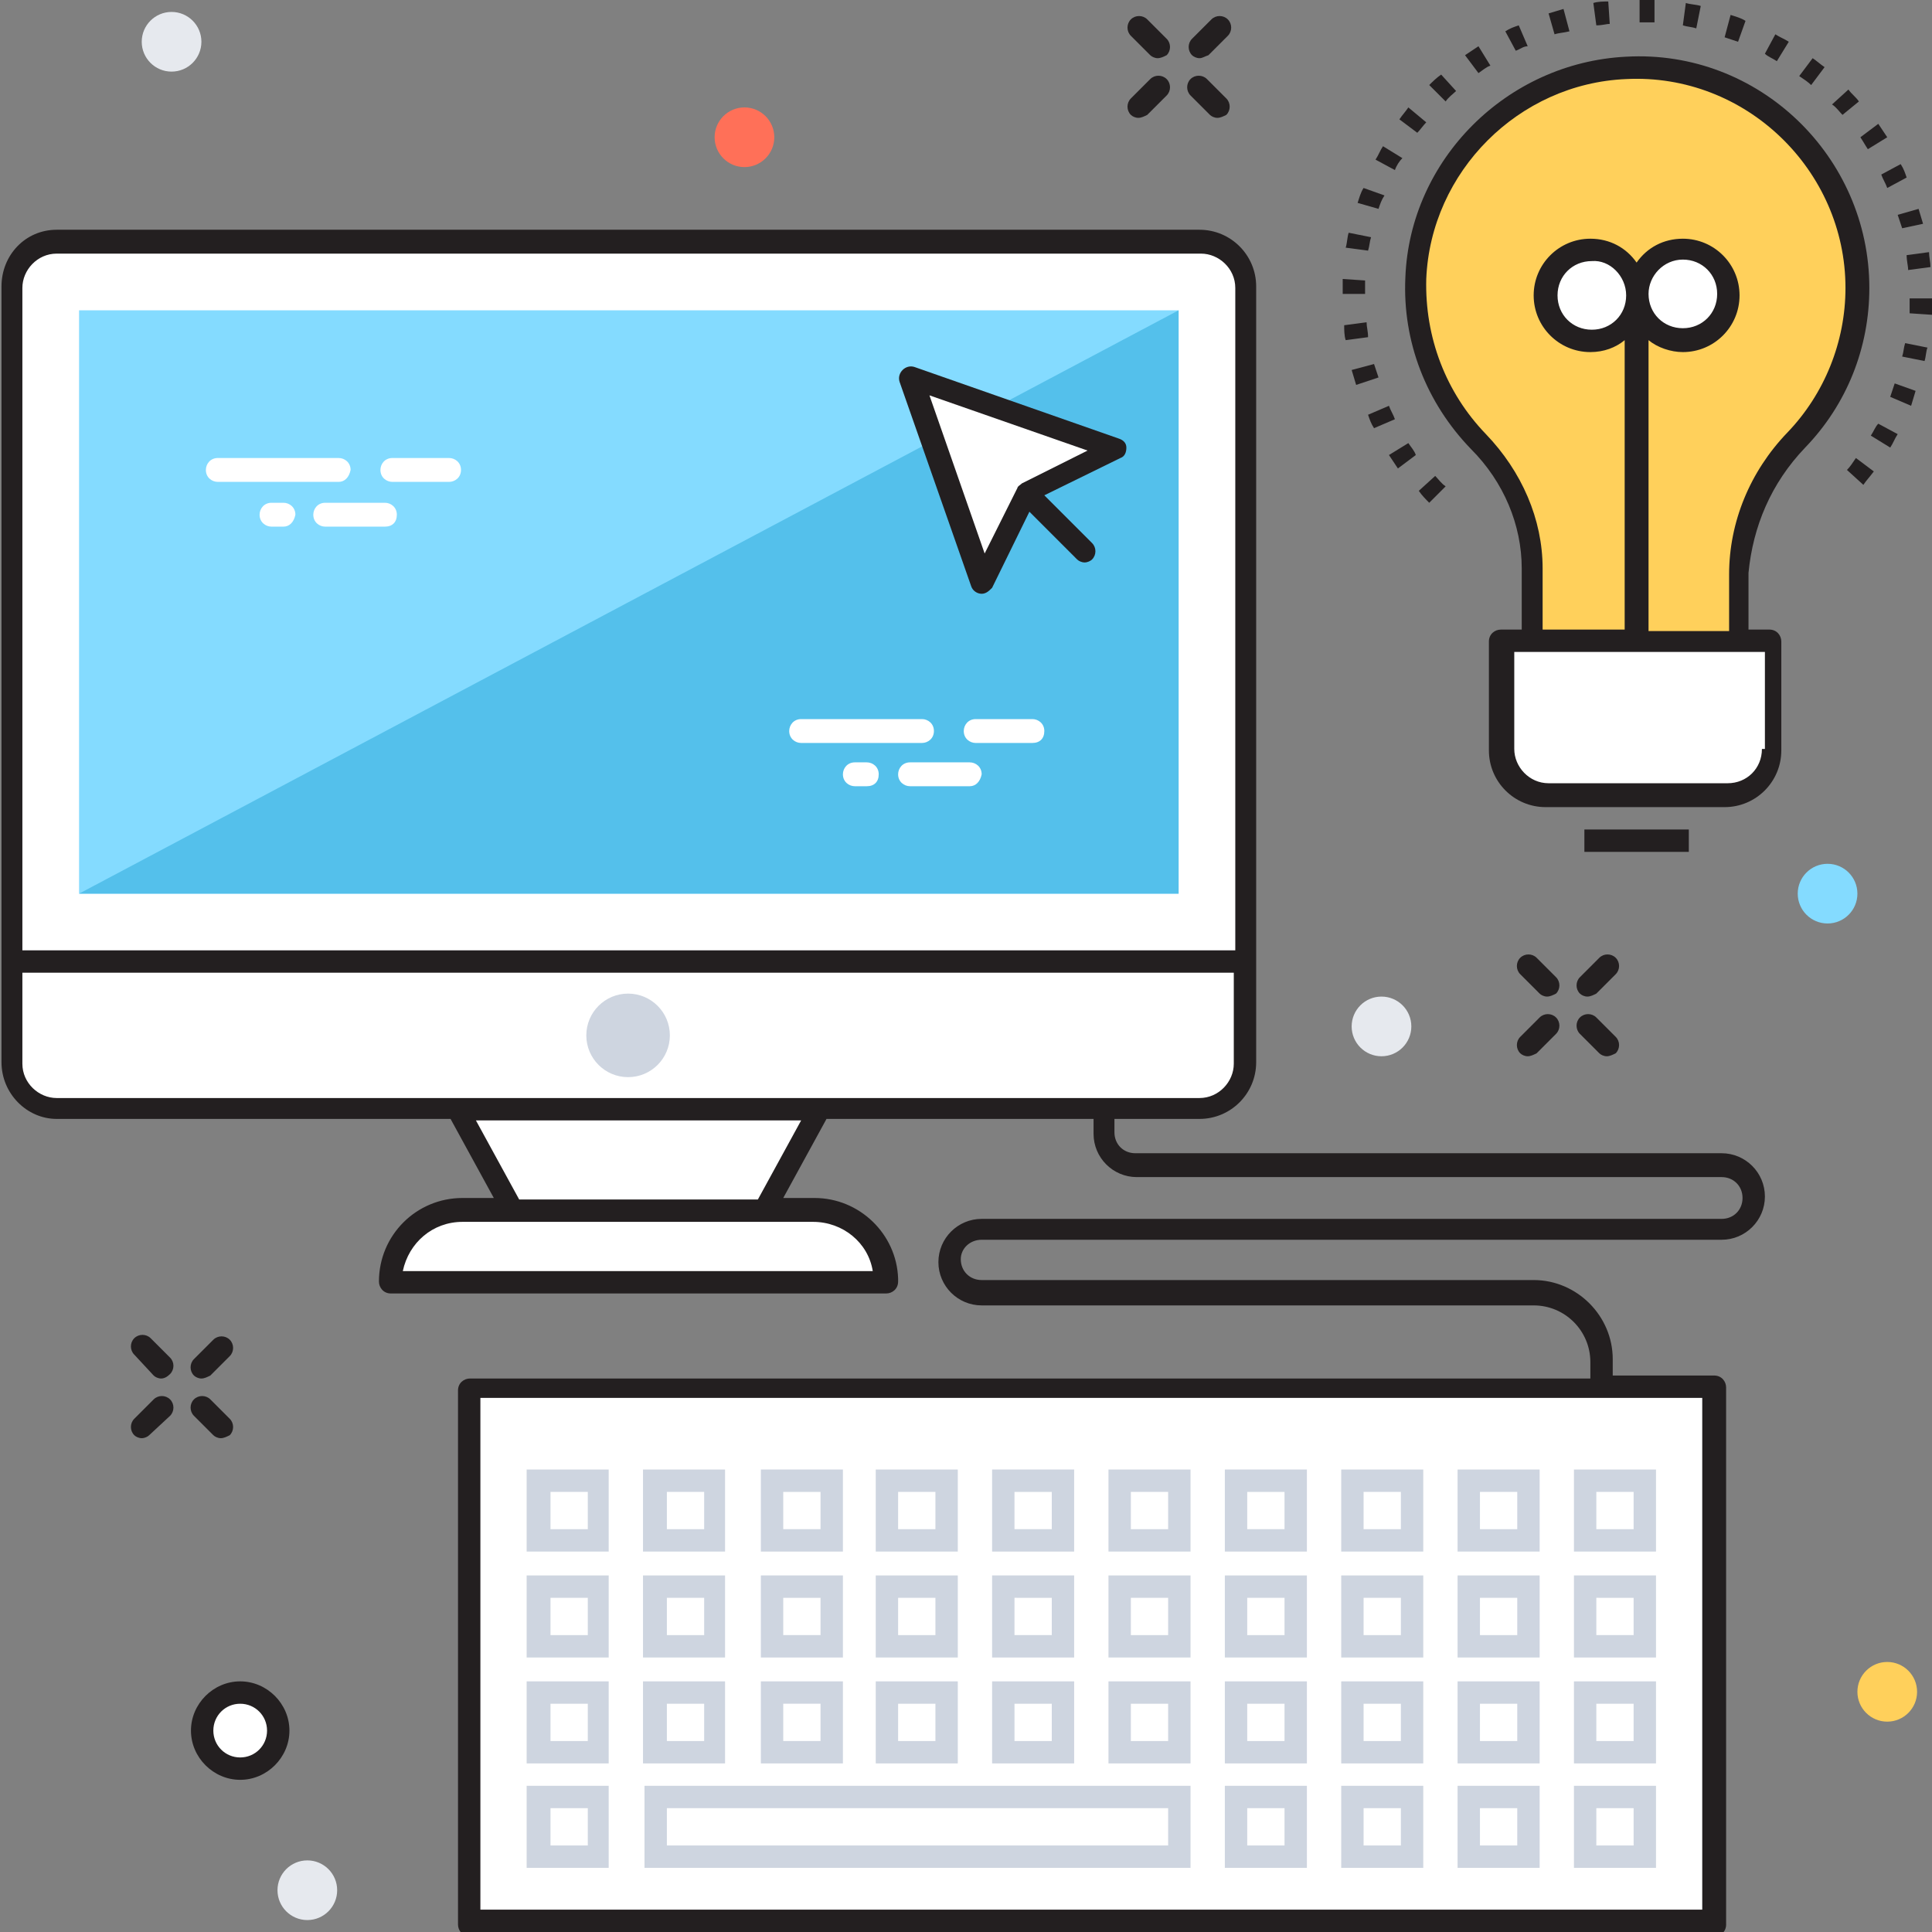 <?xml version="1.0" encoding="utf-8"?>
<!-- Generator: Adobe Illustrator 18.0.0, SVG Export Plug-In . SVG Version: 6.00 Build 0)  -->
<!DOCTYPE svg PUBLIC "-//W3C//DTD SVG 1.1//EN" "http://www.w3.org/Graphics/SVG/1.1/DTD/svg11.dtd">
<svg version="1.1" id="Layer_1" xmlns="http://www.w3.org/2000/svg" xmlns:xlink="http://www.w3.org/1999/xlink" x="0px" y="0px"
	 viewBox="0 0 129.5 129.5" enable-background="new 0 0 129.5 129.5" xml:space="preserve">
<rect x="0" y="0" width="129.5" height="129.5" fill="#808080" stroke="none"/>
<g>
	<g>
		
			<path fill="#FFFFFF" stroke="#231F20" stroke-width="0.25" stroke-linecap="round" stroke-linejoin="round" stroke-miterlimit="10" d="
			M53.7,43.4"/>
		
			<path fill="#FFFFFF" stroke="#231F20" stroke-width="0.25" stroke-linecap="round" stroke-linejoin="round" stroke-miterlimit="10" d="
			M64.9,51.5"/>
		<g>
			<path fill="#231F20" d="M80.4,3.9c-0.2,0-0.4-0.1-0.5-0.2c-0.3-0.3-0.3-0.8,0-1.1l1.3-1.3c0.3-0.3,0.8-0.3,1.1,0
				c0.3,0.3,0.3,0.8,0,1.1l-1.3,1.3C80.7,3.8,80.6,3.9,80.4,3.9z"/>
		</g>
		<g>
			<path fill="#231F20" d="M76.3,7.9c-0.2,0-0.4-0.1-0.5-0.2c-0.3-0.3-0.3-0.8,0-1.1l1.3-1.3c0.3-0.3,0.8-0.3,1.1,0
				c0.3,0.3,0.3,0.8,0,1.1l-1.3,1.3C76.7,7.8,76.5,7.9,76.3,7.9z"/>
		</g>
		<g>
			<path fill="#231F20" d="M81.6,7.9c-0.2,0-0.4-0.1-0.5-0.2l-1.3-1.3c-0.3-0.3-0.3-0.8,0-1.1c0.3-0.3,0.8-0.3,1.1,0l1.3,1.3
				c0.3,0.3,0.3,0.8,0,1.1C82,7.8,81.8,7.9,81.6,7.9z"/>
		</g>
		<g>
			<path fill="#231F20" d="M77.6,3.9c-0.2,0-0.4-0.1-0.5-0.2l-1.3-1.3c-0.3-0.3-0.3-0.8,0-1.1c0.3-0.3,0.8-0.3,1.1,0l1.3,1.3
				c0.3,0.3,0.3,0.8,0,1.1C78,3.8,77.8,3.9,77.6,3.9z"/>
		</g>
		<g>
			<path fill="#231F20" d="M106.4,66.8c-0.2,0-0.4-0.1-0.5-0.2c-0.3-0.3-0.3-0.8,0-1.1l1.3-1.3c0.3-0.3,0.8-0.3,1.1,0
				c0.3,0.3,0.3,0.8,0,1.1l-1.3,1.3C106.8,66.7,106.6,66.8,106.4,66.8z"/>
		</g>
		<g>
			<path fill="#231F20" d="M102.4,70.8c-0.2,0-0.4-0.1-0.5-0.2c-0.3-0.3-0.3-0.8,0-1.1l1.3-1.3c0.3-0.3,0.8-0.3,1.1,0
				c0.3,0.3,0.3,0.8,0,1.1l-1.3,1.3C102.8,70.7,102.6,70.8,102.4,70.8z"/>
		</g>
		<g>
			<path fill="#231F20" d="M107.7,70.8c-0.2,0-0.4-0.1-0.5-0.2l-1.3-1.3c-0.3-0.3-0.3-0.8,0-1.1c0.3-0.3,0.8-0.3,1.1,0l1.3,1.3
				c0.3,0.3,0.3,0.8,0,1.1C108.1,70.7,107.9,70.8,107.7,70.8z"/>
		</g>
		<g>
			<path fill="#231F20" d="M103.7,66.8c-0.2,0-0.4-0.1-0.5-0.2l-1.3-1.3c-0.3-0.3-0.3-0.8,0-1.1s0.8-0.3,1.1,0l1.3,1.3
				c0.3,0.3,0.3,0.8,0,1.1C104.1,66.7,103.9,66.8,103.7,66.8z"/>
		</g>
		<g>
			<path fill="#231F20" d="M13.5,92.4c-0.2,0-0.4-0.1-0.5-0.2c-0.3-0.3-0.3-0.8,0-1.1l1.3-1.3c0.3-0.3,0.8-0.3,1.1,0
				c0.3,0.3,0.3,0.8,0,1.1l-1.3,1.3C13.9,92.3,13.7,92.4,13.5,92.4z"/>
		</g>
		<g>
			<path fill="#231F20" d="M9.5,96.4c-0.2,0-0.4-0.1-0.5-0.2c-0.3-0.3-0.3-0.8,0-1.1l1.3-1.3c0.3-0.3,0.8-0.3,1.1,0
				c0.3,0.3,0.3,0.8,0,1.1L10,96.2C9.9,96.3,9.7,96.4,9.5,96.4z"/>
		</g>
		<g>
			<path fill="#231F20" d="M14.8,96.4c-0.2,0-0.4-0.1-0.5-0.2L13,94.9c-0.3-0.3-0.3-0.8,0-1.1c0.3-0.3,0.8-0.3,1.1,0l1.3,1.3
				c0.3,0.3,0.3,0.8,0,1.1C15.2,96.3,15,96.4,14.8,96.4z"/>
		</g>
		<g>
			<path fill="#231F20" d="M10.8,92.4c-0.2,0-0.4-0.1-0.5-0.2L9,90.8c-0.3-0.3-0.3-0.8,0-1.1c0.3-0.3,0.8-0.3,1.1,0l1.3,1.3
				c0.3,0.3,0.3,0.8,0,1.1C11.2,92.3,11,92.4,10.8,92.4z"/>
		</g>
		<path fill="#FFD05B" d="M124.5,19.3c0-8.4-7-15.2-15.5-14.8c-7.5,0.3-13.8,6.6-14.1,14.1c-0.2,4.3,1.4,8.1,4.2,11
			c2.2,2.3,3.6,5.3,3.6,8.5V43h14v-4.5c0-3.3,1.4-6.5,3.7-8.9C123,26.9,124.5,23.2,124.5,19.3z"/>
		<path fill="#FFFFFF" d="M118.9,43h-18.2v7.3c0,1.7,1.4,3.1,3.1,3.1h12c1.7,0,3.1-1.4,3.1-3.1V43z"/>
		<circle fill="#FFFFFF" cx="106.7" cy="19.8" r="3.1"/>
		<circle fill="#FFFFFF" cx="112.8" cy="19.8" r="3.1"/>
		<path fill="#231F20" d="M121,30c2.8-2.9,4.3-6.7,4.3-10.7c0-8.8-7.4-16-16.3-15.5c-8,0.4-14.5,6.9-14.8,14.8
			c-0.2,4.3,1.4,8.4,4.4,11.5c2.2,2.2,3.4,5.1,3.4,8v4.1h-1.4c-0.4,0-0.8,0.3-0.8,0.8v7.3c0,2.1,1.7,3.8,3.8,3.8h12
			c2.1,0,3.8-1.7,3.8-3.8V43c0-0.4-0.3-0.8-0.8-0.8h-1.4v-3.8C117.5,35.3,118.7,32.4,121,30z M118.1,50.2c0,1.3-1,2.3-2.3,2.3h-12
			c-1.3,0-2.3-1.1-2.3-2.3v-6.5h1.4h14h1.4V50.2z M112.8,17.4c1.3,0,2.3,1,2.3,2.3c0,1.3-1,2.3-2.3,2.3c-1.3,0-2.3-1-2.3-2.3
			C110.5,18.5,111.5,17.4,112.8,17.4z M110.5,42.2V22.8c0.6,0.5,1.5,0.8,2.3,0.8c2.1,0,3.8-1.7,3.8-3.8c0-2.1-1.7-3.8-3.8-3.8
			c-1.3,0-2.4,0.6-3.1,1.6c-0.7-1-1.8-1.6-3.1-1.6c-2.1,0-3.8,1.7-3.8,3.8c0,2.1,1.7,3.8,3.8,3.8c0.9,0,1.7-0.3,2.3-0.8v19.4h-5.5
			v-4.1c0-3.3-1.4-6.5-3.8-9c-2.7-2.8-4.1-6.5-4-10.4c0.3-7.2,6.2-13.1,13.4-13.4c8-0.4,14.7,6.1,14.7,14c0,3.6-1.4,7.1-3.9,9.7
			c-2.5,2.6-3.9,6-3.9,9.5v3.8H110.5z M109,19.8c0,1.3-1,2.3-2.3,2.3c-1.3,0-2.3-1-2.3-2.3c0-1.3,1-2.3,2.3-2.3
			C107.9,17.4,109,18.5,109,19.8z"/>
		<g>
			<path fill="#231F20" d="M95.8,33.7c-0.2-0.2-0.5-0.5-0.7-0.8l1.1-1c0.2,0.2,0.4,0.5,0.7,0.7L95.8,33.7z M124.9,32.5l-1.1-1
				c0.2-0.2,0.4-0.5,0.6-0.8l1.2,0.9C125.3,32,125.1,32.2,124.9,32.5z M93.7,31.4c-0.2-0.3-0.4-0.6-0.6-0.9l1.3-0.8
				c0.2,0.3,0.4,0.5,0.5,0.8L93.7,31.4z M126.7,30l-1.3-0.8c0.2-0.3,0.3-0.6,0.5-0.8l1.3,0.7C127,29.4,126.9,29.7,126.7,30z
				 M92.1,28.7c-0.2-0.3-0.3-0.6-0.4-0.9l1.4-0.6c0.1,0.3,0.3,0.6,0.4,0.9L92.1,28.7z M128.1,27.2l-1.4-0.6c0.1-0.3,0.2-0.6,0.3-0.9
				l1.4,0.5C128.3,26.5,128.2,26.9,128.1,27.2z M90.9,25.8c-0.1-0.3-0.2-0.7-0.3-1l1.5-0.4c0.1,0.3,0.2,0.6,0.3,0.9L90.9,25.8z
				 M129,24.2l-1.5-0.3c0.1-0.3,0.1-0.6,0.2-0.9l1.5,0.3C129.1,23.5,129.1,23.9,129,24.2z M90.2,22.8c-0.1-0.3-0.1-0.7-0.1-1
				l1.5-0.2c0,0.3,0.1,0.6,0.1,1L90.2,22.8z M129.5,21.1L128,21c0-0.3,0-0.6,0-1l1.5,0C129.5,20.4,129.5,20.8,129.5,21.1z
				 M91.5,19.7l-1.5,0c0-0.3,0-0.7,0-1l1.5,0.1C91.5,19.1,91.5,19.4,91.5,19.7z M127.9,18.1c0-0.3-0.1-0.6-0.1-1l1.5-0.2
				c0,0.3,0.1,0.7,0.1,1L127.9,18.1z M91.7,16.8l-1.5-0.2c0.1-0.3,0.1-0.7,0.2-1l1.5,0.3C91.8,16.2,91.8,16.5,91.7,16.8z
				 M127.5,15.3c-0.1-0.3-0.2-0.6-0.3-0.9l1.4-0.4c0.1,0.3,0.2,0.7,0.3,1L127.5,15.3z M92.4,14L91,13.6c0.1-0.3,0.2-0.7,0.4-1
				l1.4,0.5C92.6,13.4,92.5,13.7,92.4,14z M126.5,12.6c-0.1-0.3-0.3-0.6-0.4-0.9l1.3-0.7c0.2,0.3,0.3,0.6,0.4,0.9L126.5,12.6z
				 M93.5,11.4l-1.3-0.7c0.2-0.3,0.3-0.6,0.5-0.9l1.3,0.8C93.8,10.8,93.6,11.1,93.5,11.4z M125.2,10c-0.2-0.3-0.3-0.5-0.5-0.8
				l1.2-0.9c0.2,0.3,0.4,0.6,0.6,0.9L125.2,10z M95,8.9l-1.2-0.9c0.2-0.3,0.4-0.5,0.6-0.8l1.2,1C95.4,8.4,95.2,8.7,95,8.9z
				 M123.5,7.7c-0.2-0.2-0.4-0.5-0.7-0.7l1.1-1c0.2,0.3,0.5,0.5,0.7,0.8L123.5,7.7z M96.9,6.8l-1.1-1.1c0.2-0.2,0.5-0.5,0.8-0.7
				l1,1.1C97.4,6.3,97.1,6.5,96.9,6.8z M121.4,5.7c-0.2-0.2-0.5-0.4-0.8-0.6l0.9-1.2c0.3,0.2,0.5,0.4,0.8,0.6L121.4,5.7z M99.1,4.9
				l-0.9-1.2c0.3-0.2,0.6-0.4,0.9-0.6l0.8,1.3C99.6,4.5,99.4,4.7,99.1,4.9z M119.1,4.1c-0.3-0.2-0.6-0.3-0.8-0.5l0.7-1.3
				c0.3,0.2,0.6,0.3,0.9,0.5L119.1,4.1z M101.6,3.4l-0.7-1.3c0.3-0.2,0.6-0.3,0.9-0.4l0.6,1.4C102.1,3.1,101.9,3.3,101.6,3.4z
				 M116.5,2.8c-0.3-0.1-0.6-0.2-0.9-0.3L116,1c0.3,0.1,0.7,0.2,1,0.4L116.5,2.8z M104.2,2.3l-0.4-1.4c0.3-0.1,0.7-0.2,1-0.3
				l0.4,1.5C104.8,2.2,104.5,2.2,104.2,2.3z M113.7,1.9c-0.3-0.1-0.6-0.1-0.9-0.2l0.2-1.5c0.3,0.1,0.7,0.1,1,0.2L113.7,1.9z
				 M107,1.7l-0.2-1.5c0.3-0.1,0.7-0.1,1-0.1l0.1,1.5C107.7,1.6,107.4,1.7,107,1.7z M110.9,1.5c-0.3,0-0.6,0-1,0l0-1.5
				c0.3,0,0.7,0,1,0L110.9,1.5z"/>
		</g>
		<g>
			<line fill="#FFFFFF" x1="106.2" y1="56.4" x2="113.2" y2="56.4"/>
			<rect x="106.2" y="55.6" fill="#231F20" width="7" height="1.5"/>
		</g>
		<path fill="#FFFFFF" d="M0.8,64.4h82.7V19.3c0-1.7-1.3-3-3-3H3.8c-1.7,0-3,1.3-3,3V64.4z"/>
		<rect x="5.3" y="20.8" fill="#84DBFF" width="73.7" height="39.1"/>
		<polygon fill="#54C0EB" points="79,59.9 79,20.8 5.3,59.9 		"/>
		<path fill="#FFFFFF" d="M0.8,64.4h82.7v6.9c0,1.7-1.3,3-3,3H3.8c-1.7,0-3-1.3-3-3V64.4z"/>
		<polygon fill="#FFFFFF" points="34.3,81.1 30.6,74.3 54.9,74.3 51.2,81.1 		"/>
		<path fill="#FFFFFF" d="M26.2,86L26.2,86c0-2.7,2.2-4.8,4.8-4.8h23.5c2.7,0,4.8,2.2,4.8,4.8l0,0H26.2z"/>
		<circle fill="#CED5E0" cx="42.1" cy="69.4" r="2.8"/>
		<rect x="31.5" y="93" fill="#FFFFFF" width="83.4" height="35.8"/>
		<g>
			<rect x="36.1" y="99.3" fill="#FFFFFF" width="4" height="4"/>
			<path fill="#CED5E0" d="M40.8,104h-5.5v-5.5h5.5V104z M36.9,102.5h2.5V100h-2.5V102.5z"/>
		</g>
		<g>
			<rect x="43.9" y="99.3" fill="#FFFFFF" width="4" height="4"/>
			<path fill="#CED5E0" d="M48.6,104h-5.5v-5.5h5.5V104z M44.7,102.5h2.5V100h-2.5V102.5z"/>
		</g>
		<g>
			<rect x="51.7" y="99.3" fill="#FFFFFF" width="4" height="4"/>
			<path fill="#CED5E0" d="M56.4,104H51v-5.5h5.5V104z M52.5,102.5h2.5V100h-2.5V102.5z"/>
		</g>
		<g>
			<rect x="59.5" y="99.3" fill="#FFFFFF" width="4" height="4"/>
			<path fill="#CED5E0" d="M64.2,104h-5.5v-5.5h5.5V104z M60.2,102.5h2.5V100h-2.5V102.5z"/>
		</g>
		<g>
			<rect x="67.3" y="99.3" fill="#FFFFFF" width="4" height="4"/>
			<path fill="#CED5E0" d="M72,104h-5.5v-5.5H72V104z M68,102.5h2.5V100H68V102.5z"/>
		</g>
		<g>
			<rect x="75.1" y="99.3" fill="#FFFFFF" width="4" height="4"/>
			<path fill="#CED5E0" d="M79.8,104h-5.5v-5.5h5.5V104z M75.8,102.5h2.5V100h-2.5V102.5z"/>
		</g>
		<g>
			<rect x="82.9" y="99.3" fill="#FFFFFF" width="4" height="4"/>
			<path fill="#CED5E0" d="M87.6,104h-5.5v-5.5h5.5V104z M83.6,102.5h2.5V100h-2.5V102.5z"/>
		</g>
		<g>
			<rect x="90.7" y="99.3" fill="#FFFFFF" width="4" height="4"/>
			<path fill="#CED5E0" d="M95.4,104h-5.5v-5.5h5.5V104z M91.4,102.5h2.5V100h-2.5V102.5z"/>
		</g>
		<g>
			<rect x="98.4" y="99.3" fill="#FFFFFF" width="4" height="4"/>
			<path fill="#CED5E0" d="M103.2,104h-5.5v-5.5h5.5V104z M99.2,102.5h2.5V100h-2.5V102.5z"/>
		</g>
		<g>
			<rect x="106.2" y="99.3" fill="#FFFFFF" width="4" height="4"/>
			<path fill="#CED5E0" d="M111,104h-5.5v-5.5h5.5V104z M107,102.5h2.5V100H107V102.5z"/>
		</g>
		<g>
			<rect x="36.1" y="106.3" fill="#FFFFFF" width="4" height="4"/>
			<path fill="#CED5E0" d="M40.8,111.1h-5.5v-5.5h5.5V111.1z M36.9,109.6h2.5v-2.5h-2.5V109.6z"/>
		</g>
		<g>
			<rect x="43.9" y="106.3" fill="#FFFFFF" width="4" height="4"/>
			<path fill="#CED5E0" d="M48.6,111.1h-5.5v-5.5h5.5V111.1z M44.7,109.6h2.5v-2.5h-2.5V109.6z"/>
		</g>
		<g>
			<rect x="51.7" y="106.3" fill="#FFFFFF" width="4" height="4"/>
			<path fill="#CED5E0" d="M56.4,111.1H51v-5.5h5.5V111.1z M52.5,109.6h2.5v-2.5h-2.5V109.6z"/>
		</g>
		<g>
			<rect x="59.5" y="106.3" fill="#FFFFFF" width="4" height="4"/>
			<path fill="#CED5E0" d="M64.2,111.1h-5.5v-5.5h5.5V111.1z M60.2,109.6h2.5v-2.5h-2.5V109.6z"/>
		</g>
		<g>
			<rect x="67.3" y="106.3" fill="#FFFFFF" width="4" height="4"/>
			<path fill="#CED5E0" d="M72,111.1h-5.5v-5.5H72V111.1z M68,109.6h2.5v-2.5H68V109.6z"/>
		</g>
		<g>
			<rect x="75.1" y="106.3" fill="#FFFFFF" width="4" height="4"/>
			<path fill="#CED5E0" d="M79.8,111.1h-5.5v-5.5h5.5V111.1z M75.8,109.6h2.5v-2.5h-2.5V109.6z"/>
		</g>
		<g>
			<rect x="82.9" y="106.3" fill="#FFFFFF" width="4" height="4"/>
			<path fill="#CED5E0" d="M87.6,111.1h-5.5v-5.5h5.5V111.1z M83.6,109.6h2.5v-2.5h-2.5V109.6z"/>
		</g>
		<g>
			<rect x="90.7" y="106.3" fill="#FFFFFF" width="4" height="4"/>
			<path fill="#CED5E0" d="M95.4,111.1h-5.5v-5.5h5.5V111.1z M91.4,109.6h2.5v-2.5h-2.5V109.6z"/>
		</g>
		<g>
			<rect x="98.4" y="106.3" fill="#FFFFFF" width="4" height="4"/>
			<path fill="#CED5E0" d="M103.2,111.1h-5.5v-5.5h5.5V111.1z M99.2,109.6h2.5v-2.5h-2.5V109.6z"/>
		</g>
		<g>
			<rect x="106.2" y="106.3" fill="#FFFFFF" width="4" height="4"/>
			<path fill="#CED5E0" d="M111,111.1h-5.5v-5.5h5.5V111.1z M107,109.6h2.5v-2.5H107V109.6z"/>
		</g>
		<g>
			<rect x="36.1" y="113.4" fill="#FFFFFF" width="4" height="4"/>
			<path fill="#CED5E0" d="M40.8,118.2h-5.5v-5.5h5.5V118.2z M36.9,116.7h2.5v-2.5h-2.5V116.7z"/>
		</g>
		<g>
			<rect x="43.9" y="113.4" fill="#FFFFFF" width="4" height="4"/>
			<path fill="#CED5E0" d="M48.6,118.2h-5.5v-5.5h5.5V118.2z M44.7,116.7h2.5v-2.5h-2.5V116.7z"/>
		</g>
		<g>
			<rect x="51.7" y="113.4" fill="#FFFFFF" width="4" height="4"/>
			<path fill="#CED5E0" d="M56.4,118.2H51v-5.5h5.5V118.2z M52.5,116.7h2.5v-2.5h-2.5V116.7z"/>
		</g>
		<g>
			<rect x="59.5" y="113.4" fill="#FFFFFF" width="4" height="4"/>
			<path fill="#CED5E0" d="M64.2,118.2h-5.5v-5.5h5.5V118.2z M60.2,116.7h2.5v-2.5h-2.5V116.7z"/>
		</g>
		<g>
			<rect x="67.3" y="113.4" fill="#FFFFFF" width="4" height="4"/>
			<path fill="#CED5E0" d="M72,118.2h-5.5v-5.5H72V118.2z M68,116.7h2.5v-2.5H68V116.7z"/>
		</g>
		<g>
			<rect x="75.1" y="113.4" fill="#FFFFFF" width="4" height="4"/>
			<path fill="#CED5E0" d="M79.8,118.2h-5.5v-5.5h5.5V118.2z M75.8,116.7h2.5v-2.5h-2.5V116.7z"/>
		</g>
		<g>
			<rect x="82.9" y="113.4" fill="#FFFFFF" width="4" height="4"/>
			<path fill="#CED5E0" d="M87.6,118.2h-5.5v-5.5h5.5V118.2z M83.6,116.7h2.5v-2.5h-2.5V116.7z"/>
		</g>
		<g>
			<rect x="90.7" y="113.4" fill="#FFFFFF" width="4" height="4"/>
			<path fill="#CED5E0" d="M95.4,118.2h-5.5v-5.5h5.5V118.2z M91.4,116.7h2.5v-2.5h-2.5V116.7z"/>
		</g>
		<g>
			<rect x="98.4" y="113.4" fill="#FFFFFF" width="4" height="4"/>
			<path fill="#CED5E0" d="M103.2,118.2h-5.5v-5.5h5.5V118.2z M99.2,116.7h2.5v-2.5h-2.5V116.7z"/>
		</g>
		<g>
			<rect x="106.2" y="113.4" fill="#FFFFFF" width="4" height="4"/>
			<path fill="#CED5E0" d="M111,118.2h-5.5v-5.5h5.5V118.2z M107,116.7h2.5v-2.5H107V116.7z"/>
		</g>
		<g>
			<rect x="36.1" y="120.5" fill="#FFFFFF" width="4" height="4"/>
			<path fill="#CED5E0" d="M40.8,125.2h-5.5v-5.5h5.5V125.2z M36.9,123.7h2.5v-2.5h-2.5V123.7z"/>
		</g>
		<g>
			<rect x="43.9" y="120.5" fill="#FFFFFF" width="35.1" height="4"/>
			<path fill="#CED5E0" d="M79.8,125.2H43.2v-5.5h36.6V125.2z M44.7,123.7h33.6v-2.5H44.7V123.7z"/>
		</g>
		<g>
			<rect x="82.9" y="120.5" fill="#FFFFFF" width="4" height="4"/>
			<path fill="#CED5E0" d="M87.6,125.2h-5.5v-5.5h5.5V125.2z M83.6,123.7h2.5v-2.5h-2.5V123.7z"/>
		</g>
		<g>
			<rect x="90.7" y="120.5" fill="#FFFFFF" width="4" height="4"/>
			<path fill="#CED5E0" d="M95.4,125.2h-5.5v-5.5h5.5V125.2z M91.4,123.7h2.5v-2.5h-2.5V123.7z"/>
		</g>
		<g>
			<rect x="98.4" y="120.5" fill="#FFFFFF" width="4" height="4"/>
			<path fill="#CED5E0" d="M103.2,125.2h-5.5v-5.5h5.5V125.2z M99.2,123.7h2.5v-2.5h-2.5V123.7z"/>
		</g>
		<g>
			<rect x="106.2" y="120.5" fill="#FFFFFF" width="4" height="4"/>
			<path fill="#CED5E0" d="M111,125.2h-5.5v-5.5h5.5V125.2z M107,123.7h2.5v-2.5H107V123.7z"/>
		</g>
		<path fill="#231F20" d="M65.8,83.1h49.6c1.6,0,2.9-1.3,2.9-2.9c0-1.6-1.3-2.9-2.9-2.9H76.1c-0.8,0-1.4-0.6-1.4-1.4v-0.9h5.7
			c2.1,0,3.8-1.7,3.8-3.8v-52c0-2.1-1.7-3.8-3.8-3.8H3.8c-2.1,0-3.7,1.7-3.7,3.8v52c0,2.1,1.7,3.8,3.7,3.8h26.4l2.9,5.3H31
			c-3.1,0-5.6,2.5-5.6,5.6c0,0.4,0.3,0.8,0.8,0.8h33.2c0,0,0,0,0,0c0.4,0,0.8-0.3,0.8-0.8c0-0.1,0-0.1,0-0.2c-0.1-3-2.6-5.4-5.6-5.4
			h-2.1l2.9-5.3h17.9V76c0,1.6,1.3,2.9,2.9,2.9h39.2c0.8,0,1.4,0.6,1.4,1.4c0,0.8-0.6,1.4-1.4,1.4H65.8c-1.6,0-2.9,1.3-2.9,2.9
			c0,1.6,1.3,2.9,2.9,2.9h37c2.1,0,3.8,1.7,3.8,3.8v1.1H31.5c-0.4,0-0.8,0.3-0.8,0.8v35.8c0,0.4,0.3,0.8,0.8,0.8h83.4
			c0.4,0,0.8-0.3,0.8-0.8V93c0-0.4-0.3-0.8-0.8-0.8h-6.8v-1.1c0-2.9-2.4-5.3-5.3-5.3h-37c-0.8,0-1.4-0.6-1.4-1.4
			C64.4,83.7,65,83.1,65.8,83.1z M1.5,19.3c0-1.2,1-2.3,2.3-2.3h76.7c1.2,0,2.3,1,2.3,2.3v44.4H1.5V19.3z M54.5,81.9
			c2,0,3.7,1.4,4,3.3H27c0.4-1.9,2-3.3,4-3.3H54.5z M50.8,80.4h-16l-2.9-5.3h21.8L50.8,80.4z M3.8,73.6c-1.2,0-2.3-1-2.3-2.3v-6.1
			h81.2v6.1c0,1.2-1,2.3-2.3,2.3H3.8z M114.1,93.7V128H32.2V93.7H114.1z"/>
		<g>
			<path fill="#FFFFFF" d="M22.7,32.3h-8.1c-0.4,0-0.8-0.3-0.8-0.8c0-0.4,0.3-0.8,0.8-0.8h8.1c0.4,0,0.8,0.3,0.8,0.8
				C23.4,32,23.1,32.3,22.7,32.3z"/>
		</g>
		<g>
			<path fill="#FFFFFF" d="M25.8,35.3h-4c-0.4,0-0.8-0.3-0.8-0.8c0-0.4,0.3-0.8,0.8-0.8h4c0.4,0,0.8,0.3,0.8,0.8
				C26.6,35,26.3,35.3,25.8,35.3z"/>
		</g>
		<g>
			<path fill="#FFFFFF" d="M30.1,32.3h-3.8c-0.4,0-0.8-0.3-0.8-0.8c0-0.4,0.3-0.8,0.8-0.8h3.8c0.4,0,0.8,0.3,0.8,0.8
				C30.9,32,30.5,32.3,30.1,32.3z"/>
		</g>
		<g>
			<path fill="#FFFFFF" d="M19,35.3h-0.8c-0.4,0-0.8-0.3-0.8-0.8c0-0.4,0.3-0.8,0.8-0.8H19c0.4,0,0.8,0.3,0.8,0.8
				C19.7,35,19.4,35.3,19,35.3z"/>
		</g>
		<g>
			<path fill="#FFFFFF" d="M61.8,49.8h-8.1c-0.4,0-0.8-0.3-0.8-0.8c0-0.4,0.3-0.8,0.8-0.8h8.1c0.4,0,0.8,0.3,0.8,0.8
				C62.6,49.5,62.2,49.8,61.8,49.8z"/>
		</g>
		<g>
			<path fill="#FFFFFF" d="M65,52.7h-4c-0.4,0-0.8-0.3-0.8-0.8c0-0.4,0.3-0.8,0.8-0.8h4c0.4,0,0.8,0.3,0.8,0.8
				C65.7,52.4,65.4,52.7,65,52.7z"/>
		</g>
		<g>
			<path fill="#FFFFFF" d="M69.2,49.8h-3.8c-0.4,0-0.8-0.3-0.8-0.8c0-0.4,0.3-0.8,0.8-0.8h3.8c0.4,0,0.8,0.3,0.8,0.8
				C70,49.5,69.7,49.8,69.2,49.8z"/>
		</g>
		<g>
			<path fill="#FFFFFF" d="M58.1,52.7h-0.8c-0.4,0-0.8-0.3-0.8-0.8c0-0.4,0.3-0.8,0.8-0.8h0.8c0.4,0,0.8,0.3,0.8,0.8
				C58.9,52.4,58.6,52.7,58.1,52.7z"/>
		</g>
		<circle fill="#FFFFFF" cx="16.1" cy="116" r="2.5"/>
		<path fill="#231F20" d="M16.1,119.3c-1.8,0-3.3-1.5-3.3-3.3c0-1.8,1.5-3.3,3.3-3.3c1.8,0,3.3,1.5,3.3,3.3
			C19.4,117.8,17.9,119.3,16.1,119.3z M16.1,114.2c-1,0-1.8,0.8-1.8,1.8c0,1,0.8,1.8,1.8,1.8c1,0,1.8-0.8,1.8-1.8
			C17.9,115,17.1,114.2,16.1,114.2z"/>
		<polygon fill="#FFFFFF" points="61.1,25.3 65.8,39 68.8,33 74.8,30.1 		"/>
		<path fill="#231F20" d="M75,29.4l-13.7-4.8c-0.3-0.1-0.6,0-0.8,0.2c-0.2,0.2-0.3,0.5-0.2,0.8l4.8,13.7c0.1,0.3,0.4,0.5,0.7,0.5
			c0,0,0,0,0,0c0.3,0,0.5-0.2,0.7-0.4l2.5-5.1l3.2,3.2c0.1,0.1,0.3,0.2,0.5,0.2c0.2,0,0.4-0.1,0.5-0.2c0.3-0.3,0.3-0.8,0-1.1
			l-3.2-3.2l5.1-2.5c0.3-0.1,0.4-0.4,0.4-0.7C75.5,29.7,75.3,29.5,75,29.4z M68.5,32.4c-0.1,0.1-0.3,0.2-0.3,0.3L66,37.1l-3.7-10.6
			l10.6,3.7L68.5,32.4z"/>
		<circle fill="#E6E9EE" cx="11.5" cy="2.8" r="2"/>
		<circle fill="#FF7058" cx="49.9" cy="9.2" r="2"/>
		<circle fill="#84DBFF" cx="122.5" cy="59.9" r="2"/>
		<circle fill="#E6E9EE" cx="92.6" cy="68.8" r="2"/>
		<circle fill="#FFD05B" cx="126.5" cy="113.4" r="2"/>
		<circle fill="#E6E9EE" cx="20.6" cy="126.7" r="2"/>
	</g>
</g>
</svg>
